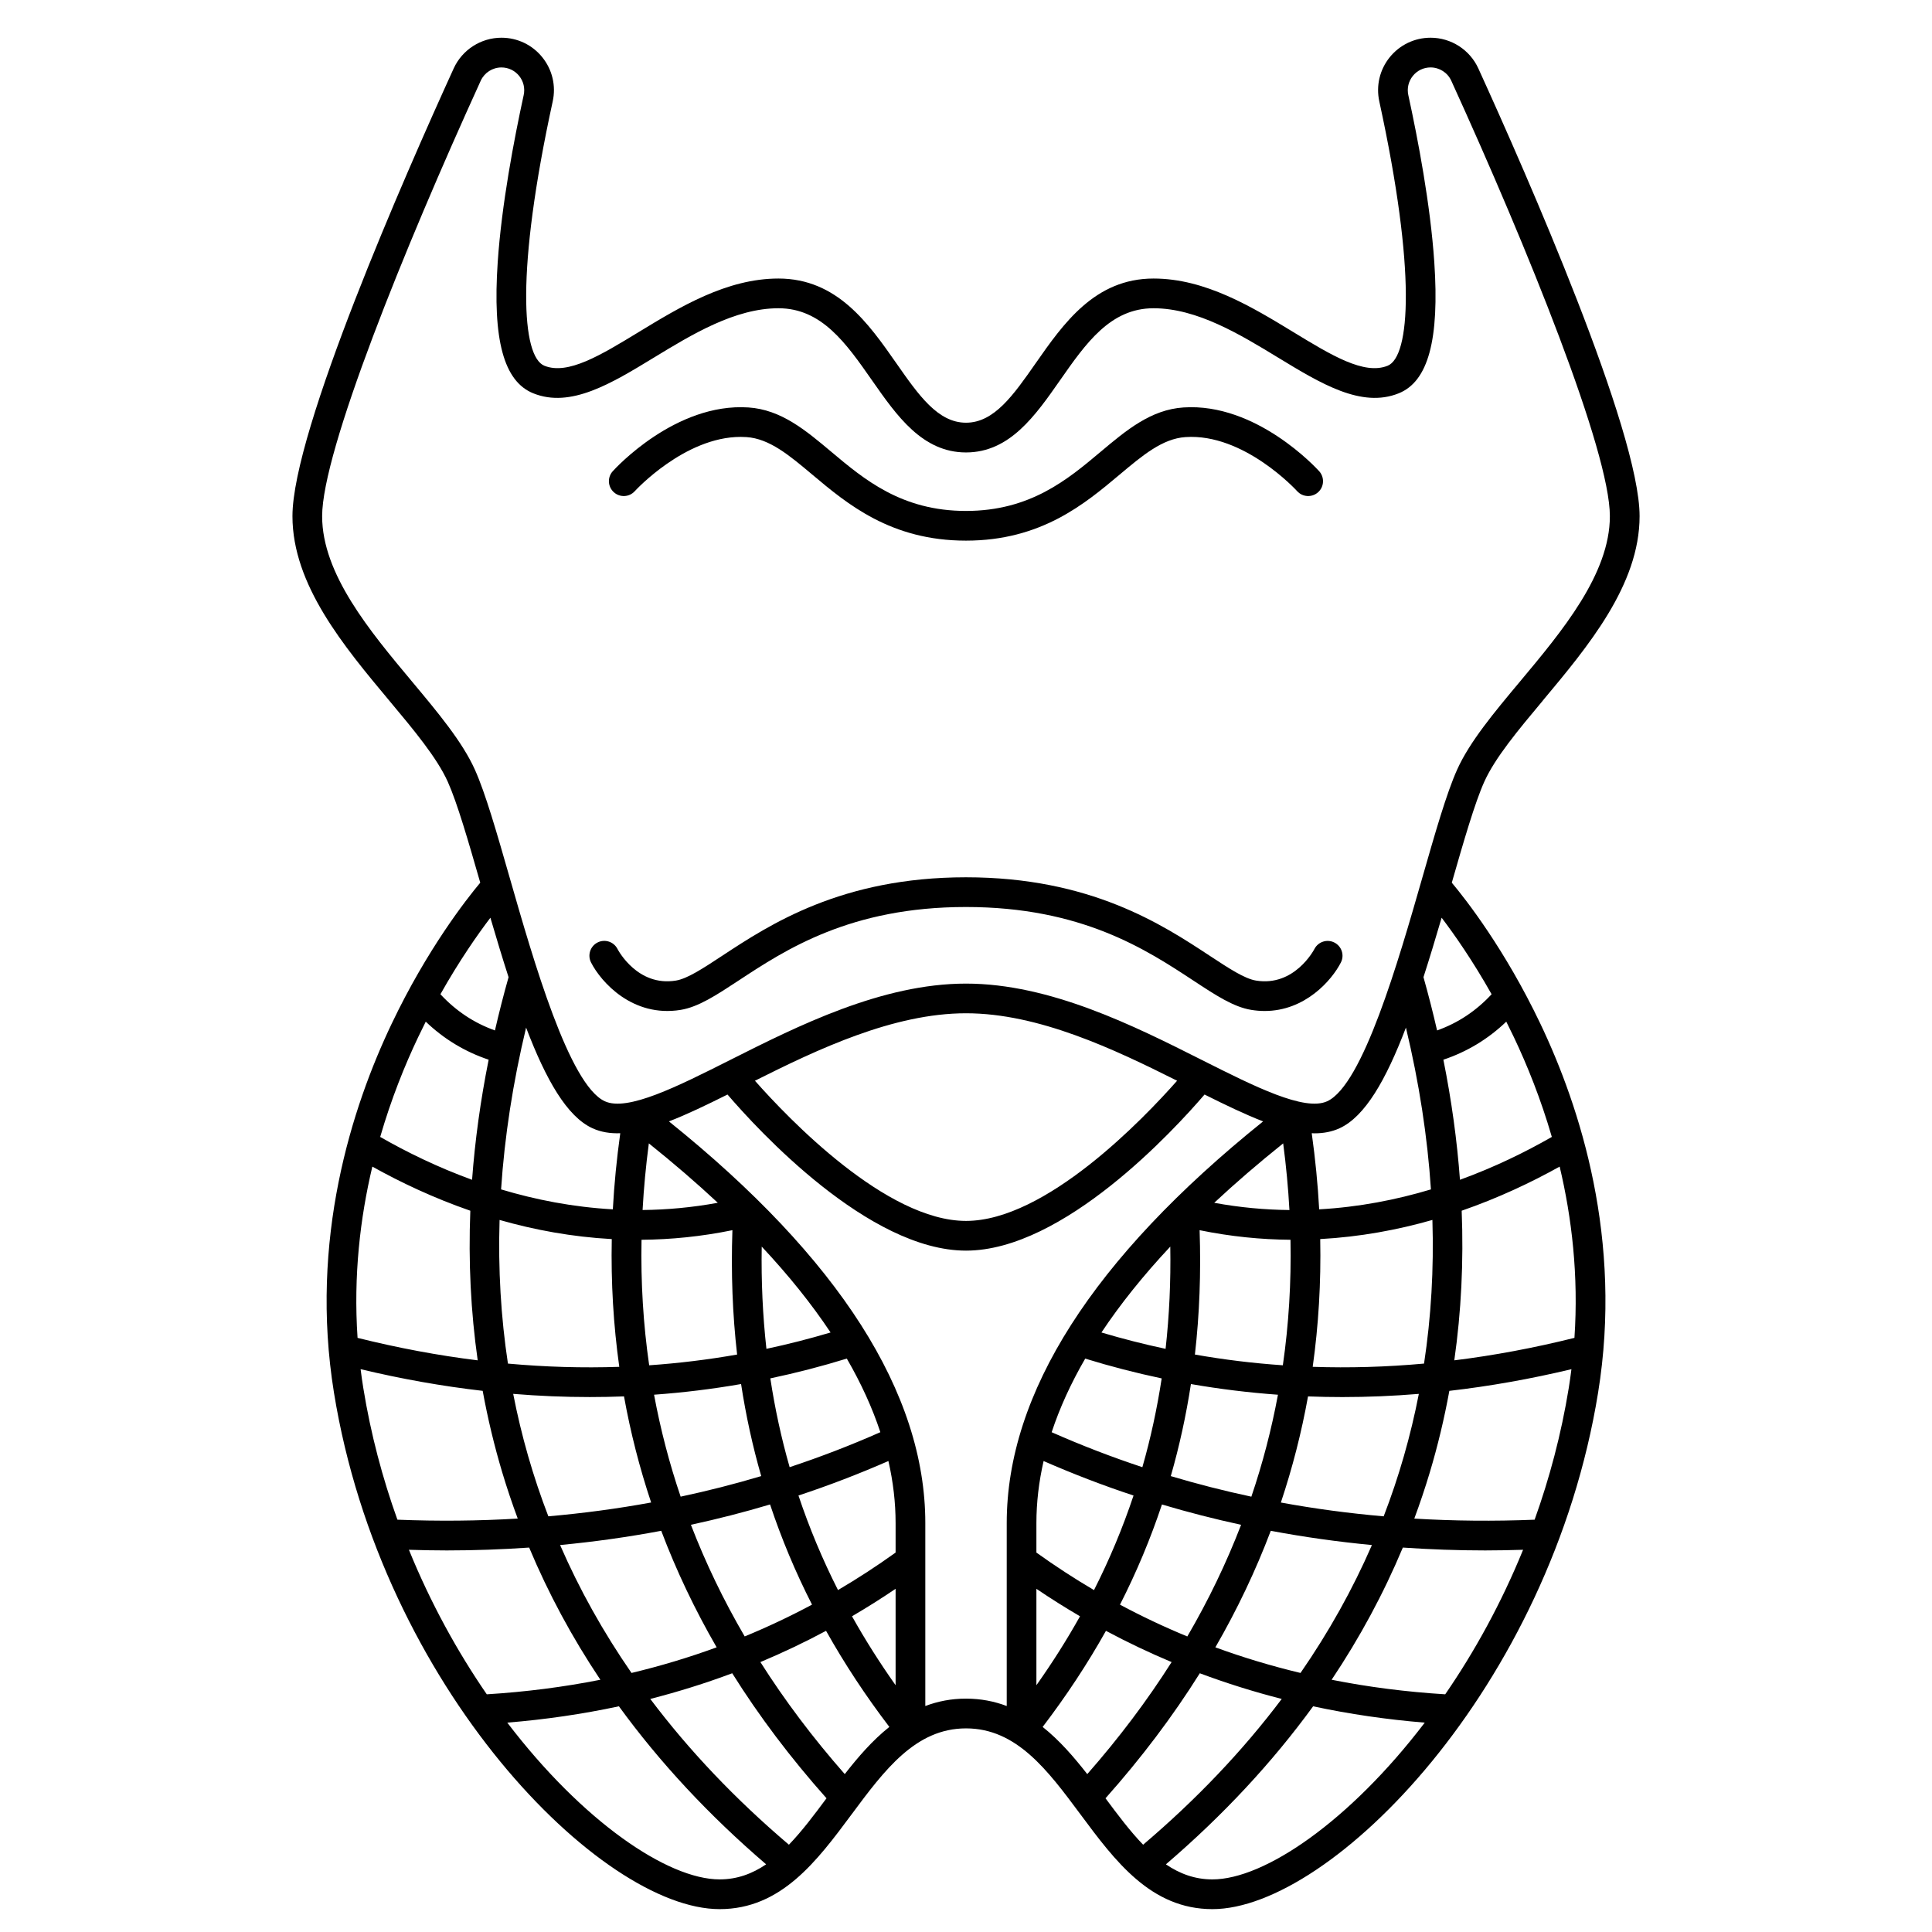 <?xml version="1.0" encoding="UTF-8"?>
<!-- Uploaded to: ICON Repo, www.iconrepo.com, Generator: ICON Repo Mixer Tools -->
<svg fill="#000000" width="800px" height="800px" version="1.1" viewBox="144 144 512 512" xmlns="http://www.w3.org/2000/svg">
 <g>
  <path d="m552.86 329.66c12.023-14.387 25.648-30.691 25.648-48.867 0-22.539-29.887-90.496-42.734-118.66-2.254-4.945-7.219-8.137-12.652-8.137-4.231 0-8.18 1.891-10.836 5.184-2.652 3.293-3.656 7.555-2.758 11.688 9.828 45.051 8.188 67.648 2.207 70.059-6.219 2.508-14.902-2.777-24.953-8.902-10.941-6.66-23.34-14.211-37.082-14.211-15.555 0-23.887 11.934-31.242 22.457-5.902 8.453-11.004 15.75-18.457 15.75-7.457 0-12.555-7.301-18.457-15.75-7.352-10.527-15.688-22.457-31.242-22.457-13.742 0-26.141 7.551-37.082 14.211-10.051 6.121-18.734 11.41-24.953 8.902-5.984-2.41-7.621-25.008 2.207-70.059 0.902-4.133-0.102-8.395-2.758-11.688-2.648-3.293-6.598-5.184-10.828-5.184-5.434 0-10.398 3.191-12.652 8.129-12.848 28.172-42.734 96.125-42.734 118.67 0 18.176 13.629 34.48 25.648 48.867 6.5 7.777 12.641 15.125 15.512 21.508 2.5 5.562 5.465 15.801 8.609 26.75-3.754 4.488-14.074 17.668-23.457 37.344-10.609 22.242-21.875 57.266-15.312 97.805 12.645 78.094 70.723 136.87 102.21 136.87 16.312 0 25.801-12.77 34.977-25.121 8.703-11.715 16.926-22.781 30.32-22.781s21.617 11.066 30.32 22.781c9.172 12.352 18.66 25.121 34.973 25.121 31.488 0 89.566-58.773 102.21-136.87 6.566-40.539-4.703-75.562-15.312-97.805-9.383-19.672-19.703-32.855-23.457-37.344 3.141-10.949 6.106-21.188 8.609-26.75 2.871-6.379 9.012-13.723 15.512-21.5zm-260.43 223.79c9.07-0.863 18.012-2.117 26.805-3.773 3.988 10.547 8.883 20.844 14.684 30.883-7.324 2.68-14.848 4.941-22.562 6.789-7.504-10.852-13.82-22.16-18.926-33.898zm10.676 35.703c-9.75 1.93-19.789 3.219-30.102 3.856-7.727-11.227-14.852-24.094-20.637-38.301 3.363 0.102 6.711 0.172 10.043 0.172 7.356 0 14.629-0.266 21.824-0.758 5.086 12.145 11.383 23.836 18.871 35.031zm-60.43-135.99c7.57 4.219 16.289 8.34 25.965 11.691-0.531 13.531 0.121 26.758 1.957 39.652-10.516-1.301-21.133-3.289-31.84-5.957-1.117-16.508 0.699-31.844 3.918-45.387zm33.719 14.137c9.223 2.637 19.184 4.492 29.73 5.07-0.227 11.512 0.441 22.797 1.992 33.855-9.73 0.332-19.57 0.043-29.508-0.859-1.871-12.344-2.613-25.043-2.215-38.066zm62.949 35.668c-7.688 1.352-15.461 2.305-23.305 2.848-1.57-10.859-2.242-21.949-2.027-33.262 7.766-0.062 15.812-0.848 24.086-2.543-0.387 11.312 0.027 22.289 1.246 32.957zm1.051 7.816c1.277 8.316 3.047 16.445 5.336 24.395-7.012 2.094-14.129 3.91-21.352 5.449-3-8.832-5.34-17.84-7.047-27.016 7.758-0.559 15.449-1.5 23.062-2.828zm-40.109 3.449c3.035 0 6.062-0.059 9.082-0.172 1.723 9.551 4.121 18.926 7.191 28.117-8.93 1.641-18.016 2.856-27.242 3.66-4.043-10.5-7.152-21.324-9.316-32.449 6.805 0.562 13.566 0.844 20.285 0.844zm26.812 33.852c7.09-1.539 14.086-3.324 20.977-5.387 3.023 9.074 6.723 17.918 11.121 26.547-5.801 3.102-11.746 5.914-17.844 8.426-5.621-9.617-10.359-19.484-14.254-29.586zm28.504-7.758c8.098-2.676 16.039-5.734 23.836-9.141 1.262 5.531 1.906 11.016 1.906 16.449v7.809c-4.957 3.562-10.047 6.875-15.266 9.941-4.129-8.152-7.617-16.5-10.477-25.059zm25.742 24.723v25.551c-4.231-5.981-8.086-12.07-11.555-18.27 3.918-2.293 7.773-4.715 11.555-7.281zm-28.082-32.238c-2.199-7.664-3.894-15.508-5.117-23.527 6.82-1.438 13.578-3.184 20.266-5.246 3.801 6.559 6.766 13.066 8.891 19.508-7.852 3.473-15.867 6.562-24.039 9.266zm-6.152-31.355c-0.98-8.809-1.398-17.832-1.246-27.094 7.16 7.648 13.246 15.234 18.246 22.758-5.617 1.676-11.285 3.117-17 4.336zm-32.82-36.789c0.32-5.832 0.875-11.719 1.66-17.664 6.578 5.269 12.676 10.523 18.27 15.746-6.82 1.254-13.477 1.852-19.93 1.918zm-7.883-0.18c-10.539-0.59-20.473-2.539-29.617-5.285 0.922-13.945 3.129-28.25 6.629-42.879 5.293 13.891 10.852 23.59 17.59 26.676 2.231 1.02 4.691 1.414 7.367 1.32-0.945 6.793-1.609 13.516-1.969 20.168zm-31.242-47.41c-5.562-1.992-10.332-5.16-14.449-9.594 5.019-8.922 9.871-15.836 13.242-20.277 1.621 5.531 3.219 10.805 4.816 15.754-1.336 4.731-2.535 9.438-3.609 14.117zm-20.363 1.805c0.672-1.41 1.348-2.789 2.027-4.133 4.797 4.598 10.375 7.973 16.668 10.082-2.156 10.77-3.621 21.383-4.394 31.824-9.105-3.312-17.289-7.312-24.348-11.359 2.922-10.09 6.519-19 10.047-26.414zm-15.238 87.965c10.875 2.598 21.664 4.516 32.352 5.742 1.344 7.332 3.07 14.555 5.195 21.652 1.234 4.113 2.602 8.176 4.094 12.195-10.457 0.629-21.09 0.727-31.887 0.297-3.938-10.973-7.059-22.656-9.047-34.934-0.273-1.66-0.5-3.309-0.707-4.953zm38.871 93.668c10.125-0.828 19.988-2.273 29.582-4.328 10.84 14.906 23.859 28.891 39.016 41.879-3.652 2.484-7.672 3.992-12.32 3.992-13.812 0-36.387-15.438-56.277-41.543zm74.633 32.352c-14.195-12.059-26.449-24.961-36.738-38.633 7.41-1.895 14.652-4.16 21.715-6.805 7.137 11.395 15.477 22.441 24.988 33.133-3.285 4.422-6.508 8.723-9.965 12.305zm14.801-18.711c-8.441-9.605-15.891-19.504-22.355-29.688 5.934-2.488 11.734-5.25 17.402-8.281 4.871 8.695 10.457 17.18 16.773 25.465-4.438 3.527-8.277 7.957-11.82 12.504zm21.348-18.039v-48.484c0-34.43-22.859-70.219-67.941-106.45 4.742-1.832 9.918-4.324 15.52-7.121 7.981 9.301 37.363 41.367 63.211 41.367s55.234-32.066 63.211-41.367c5.598 2.797 10.777 5.289 15.52 7.121-45.082 36.234-67.945 72.023-67.945 106.45v48.48c-3.277-1.242-6.848-1.957-10.785-1.957-3.941-0.004-7.512 0.715-10.789 1.957zm-45.148-165.71c16.617-8.332 36.695-17.879 55.938-17.879 19.238 0 39.32 9.547 55.938 17.879-8.91 10.086-34.785 37.148-55.938 37.148-21.125 0.004-47.02-27.059-55.938-37.148zm181.98-43.199c3.371 4.441 8.219 11.355 13.242 20.277-4.117 4.434-8.887 7.602-14.449 9.594-1.074-4.68-2.273-9.387-3.606-14.121 1.594-4.945 3.191-10.219 4.812-15.75zm-9.465 29.117c3.504 14.629 5.707 28.934 6.629 42.879-9.145 2.746-19.078 4.695-29.617 5.285-0.359-6.652-1.027-13.379-1.973-20.176 0.254 0.008 0.512 0.031 0.762 0.031 2.383 0 4.586-0.418 6.606-1.34 6.742-3.09 12.305-12.789 17.594-26.68zm44.66 82.223c-10.707 2.668-21.324 4.66-31.84 5.957 1.84-12.895 2.492-26.125 1.957-39.652 9.676-3.352 18.395-7.473 25.965-11.691 3.219 13.547 5.035 28.883 3.918 45.387zm-39.855 6.816c-9.938 0.902-19.777 1.191-29.508 0.859 1.551-11.055 2.219-22.344 1.992-33.855 10.547-0.578 20.508-2.43 29.73-5.07 0.402 13.027-0.34 25.727-2.215 38.066zm-32.742 81.988c-7.711-1.848-15.234-4.109-22.562-6.789 5.797-10.039 10.691-20.336 14.684-30.883 8.793 1.652 17.734 2.91 26.805 3.773-5.106 11.738-11.422 23.047-18.926 33.898zm27.121-33.23c7.195 0.492 14.469 0.758 21.824 0.758 3.328 0 6.68-0.07 10.043-0.172-5.789 14.207-12.91 27.074-20.637 38.301-10.312-0.637-20.352-1.922-30.102-3.856 7.488-11.191 13.785-22.883 18.871-35.031zm-55.105-51.152c1.219-10.668 1.629-21.645 1.246-32.957 8.273 1.695 16.32 2.481 24.086 2.539 0.215 11.312-0.457 22.402-2.027 33.262-7.848-0.539-15.617-1.488-23.305-2.844zm22.008 10.648c-1.707 9.176-4.047 18.184-7.047 27.016-7.223-1.539-14.344-3.356-21.352-5.449 2.289-7.949 4.059-16.082 5.336-24.395 7.613 1.324 15.305 2.266 23.062 2.828zm3.043-48.945c-6.457-0.066-13.109-0.664-19.93-1.918 5.594-5.227 11.688-10.477 18.27-15.746 0.785 5.941 1.34 11.832 1.66 17.664zm-31.574 9.691c0.152 9.262-0.266 18.289-1.246 27.094-5.715-1.219-11.383-2.664-17-4.336 5-7.519 11.086-15.109 18.246-22.758zm-22.547 29.68c6.688 2.062 13.445 3.809 20.266 5.246-1.223 8.02-2.918 15.863-5.117 23.527-8.172-2.703-16.188-5.797-24.039-9.266 2.125-6.445 5.09-12.949 8.891-19.508zm-12.934 61.008c3.781 2.562 7.637 4.988 11.555 7.281-3.469 6.203-7.32 12.289-11.555 18.27zm0-9.605v-7.809c0-5.434 0.645-10.918 1.906-16.449 7.797 3.406 15.738 6.469 23.836 9.141-2.859 8.559-6.344 16.906-10.477 25.059-5.215-3.066-10.305-6.383-15.266-9.941zm33.27-12.746c6.891 2.059 13.887 3.848 20.977 5.387-3.894 10.102-8.633 19.969-14.254 29.59-6.094-2.512-12.043-5.324-17.844-8.426 4.398-8.633 8.098-17.477 11.121-26.551zm31.516-0.516c3.07-9.191 5.473-18.566 7.195-28.121 3.016 0.113 6.043 0.172 9.082 0.172 6.715 0 13.48-0.281 20.285-0.844-2.164 11.129-5.273 21.953-9.316 32.453-9.227-0.805-18.316-2.019-27.246-3.66zm-63.129 59.469c6.316-8.289 11.906-16.77 16.773-25.465 5.668 3.031 11.469 5.793 17.402 8.281-6.465 10.184-13.914 20.086-22.355 29.688-3.543-4.547-7.383-8.977-11.82-12.504zm16.656 18.91c9.512-10.691 17.852-21.738 24.988-33.133 7.062 2.641 14.305 4.91 21.715 6.805-10.289 13.672-22.543 26.574-36.738 38.633-3.457-3.582-6.68-7.883-9.965-12.305zm28.324 21.496c-4.648 0-8.668-1.508-12.32-3.992 15.156-12.988 28.172-26.977 39.016-41.879 9.594 2.055 19.457 3.5 29.582 4.328-19.891 26.105-42.469 41.543-56.277 41.543zm85.395-95.324c-10.797 0.434-21.43 0.336-31.887-0.293 1.492-4.019 2.859-8.082 4.094-12.199 2.129-7.098 3.852-14.32 5.195-21.652 10.684-1.227 21.477-3.144 32.352-5.742-0.207 1.641-0.434 3.293-0.703 4.953-1.992 12.277-5.113 23.961-9.051 34.934zm4.562-101.44c-7.059 4.047-15.242 8.047-24.348 11.359-0.77-10.441-2.234-21.055-4.394-31.824 6.293-2.109 11.871-5.484 16.668-10.082 0.68 1.344 1.355 2.723 2.027 4.133 3.523 7.418 7.121 16.328 10.047 26.414zm-34.367-68.543c-6.258 21.809-15.715 54.766-25.168 59.094-6.012 2.746-19.215-3.898-33.199-10.938-17.918-9.02-40.219-20.246-62.516-20.246s-44.598 11.227-62.516 20.246c-13.984 7.043-27.191 13.688-33.199 10.938-9.453-4.328-18.91-37.285-25.168-59.094-3.473-12.109-6.473-22.566-9.281-28.812-3.316-7.371-9.793-15.121-16.648-23.324-11.164-13.359-23.82-28.5-23.82-43.82 0-17.152 21.711-70.859 42.027-115.4 0.977-2.141 3.133-3.523 5.488-3.523 1.84 0 3.551 0.82 4.703 2.25 1.152 1.43 1.586 3.277 1.195 5.074-2.57 11.789-5.856 29.043-6.883 44.262-1.391 20.574 1.602 31.621 9.426 34.773 9.883 3.981 20.621-2.555 31.988-9.48 10.059-6.125 21.457-13.062 32.988-13.062 11.449 0 17.93 9.273 24.785 19.094 6.566 9.398 13.352 19.117 24.914 19.117s18.348-9.719 24.914-19.117c6.859-9.82 13.336-19.094 24.785-19.094 11.531 0 22.93 6.941 32.988 13.062 11.371 6.922 22.109 13.461 31.988 9.48 7.824-3.152 10.82-14.203 9.426-34.773-1.031-15.223-4.312-32.473-6.883-44.262-0.391-1.793 0.043-3.644 1.195-5.074 1.148-1.434 2.863-2.254 4.703-2.254 2.359 0 4.512 1.383 5.488 3.527 20.316 44.543 42.027 98.246 42.027 115.4 0 15.32-12.652 30.461-23.82 43.82-6.859 8.203-13.336 15.957-16.648 23.324-2.809 6.246-5.809 16.703-9.281 28.812z"/>
  <path d="m312.23 274.16c0.137-0.148 13.188-14.379 28.066-14.379 0.504 0 1.016 0.016 1.523 0.051 6.09 0.406 11.344 4.82 17.434 9.934 9.285 7.801 20.844 17.508 40.738 17.508 19.895 0 31.453-9.707 40.738-17.508 6.09-5.113 11.344-9.527 17.434-9.934 15.48-1.055 29.371 14.086 29.59 14.324 1.453 1.613 3.941 1.742 5.559 0.293 1.617-1.453 1.746-3.941 0.293-5.559-0.672-0.742-16.637-18.195-35.965-16.91-8.656 0.578-15.125 6.012-21.973 11.762-8.742 7.344-18.648 15.664-35.676 15.664s-26.934-8.32-35.676-15.664c-6.848-5.75-13.316-11.184-21.973-11.762-19.34-1.285-35.297 16.168-35.965 16.91-1.453 1.613-1.32 4.098 0.293 5.555 1.617 1.453 4.102 1.328 5.559-0.285z"/>
  <path d="m497.64 393.79c-1.926-0.996-4.297-0.234-5.297 1.688-0.215 0.41-5.367 10.027-15.465 8.387-3.043-0.496-7.125-3.18-12.289-6.578-12.586-8.281-31.609-20.797-64.598-20.797-32.988 0-52.008 12.516-64.598 20.797-5.164 3.398-9.246 6.082-12.289 6.578-10.113 1.645-15.25-7.977-15.457-8.371-0.988-1.938-3.356-2.711-5.293-1.723-1.938 0.984-2.707 3.356-1.723 5.293 2.672 5.246 11.07 14.621 23.734 12.57 4.703-0.766 9.402-3.856 15.355-7.769 12.508-8.23 29.641-19.5 60.27-19.5s47.758 11.27 60.27 19.5c5.949 3.914 10.648 7.008 15.355 7.769 1.219 0.199 2.398 0.289 3.539 0.289 10.691 0 17.781-8.117 20.195-12.859 0.984-1.93 0.215-4.281-1.711-5.273z"/>
 </g>
</svg>